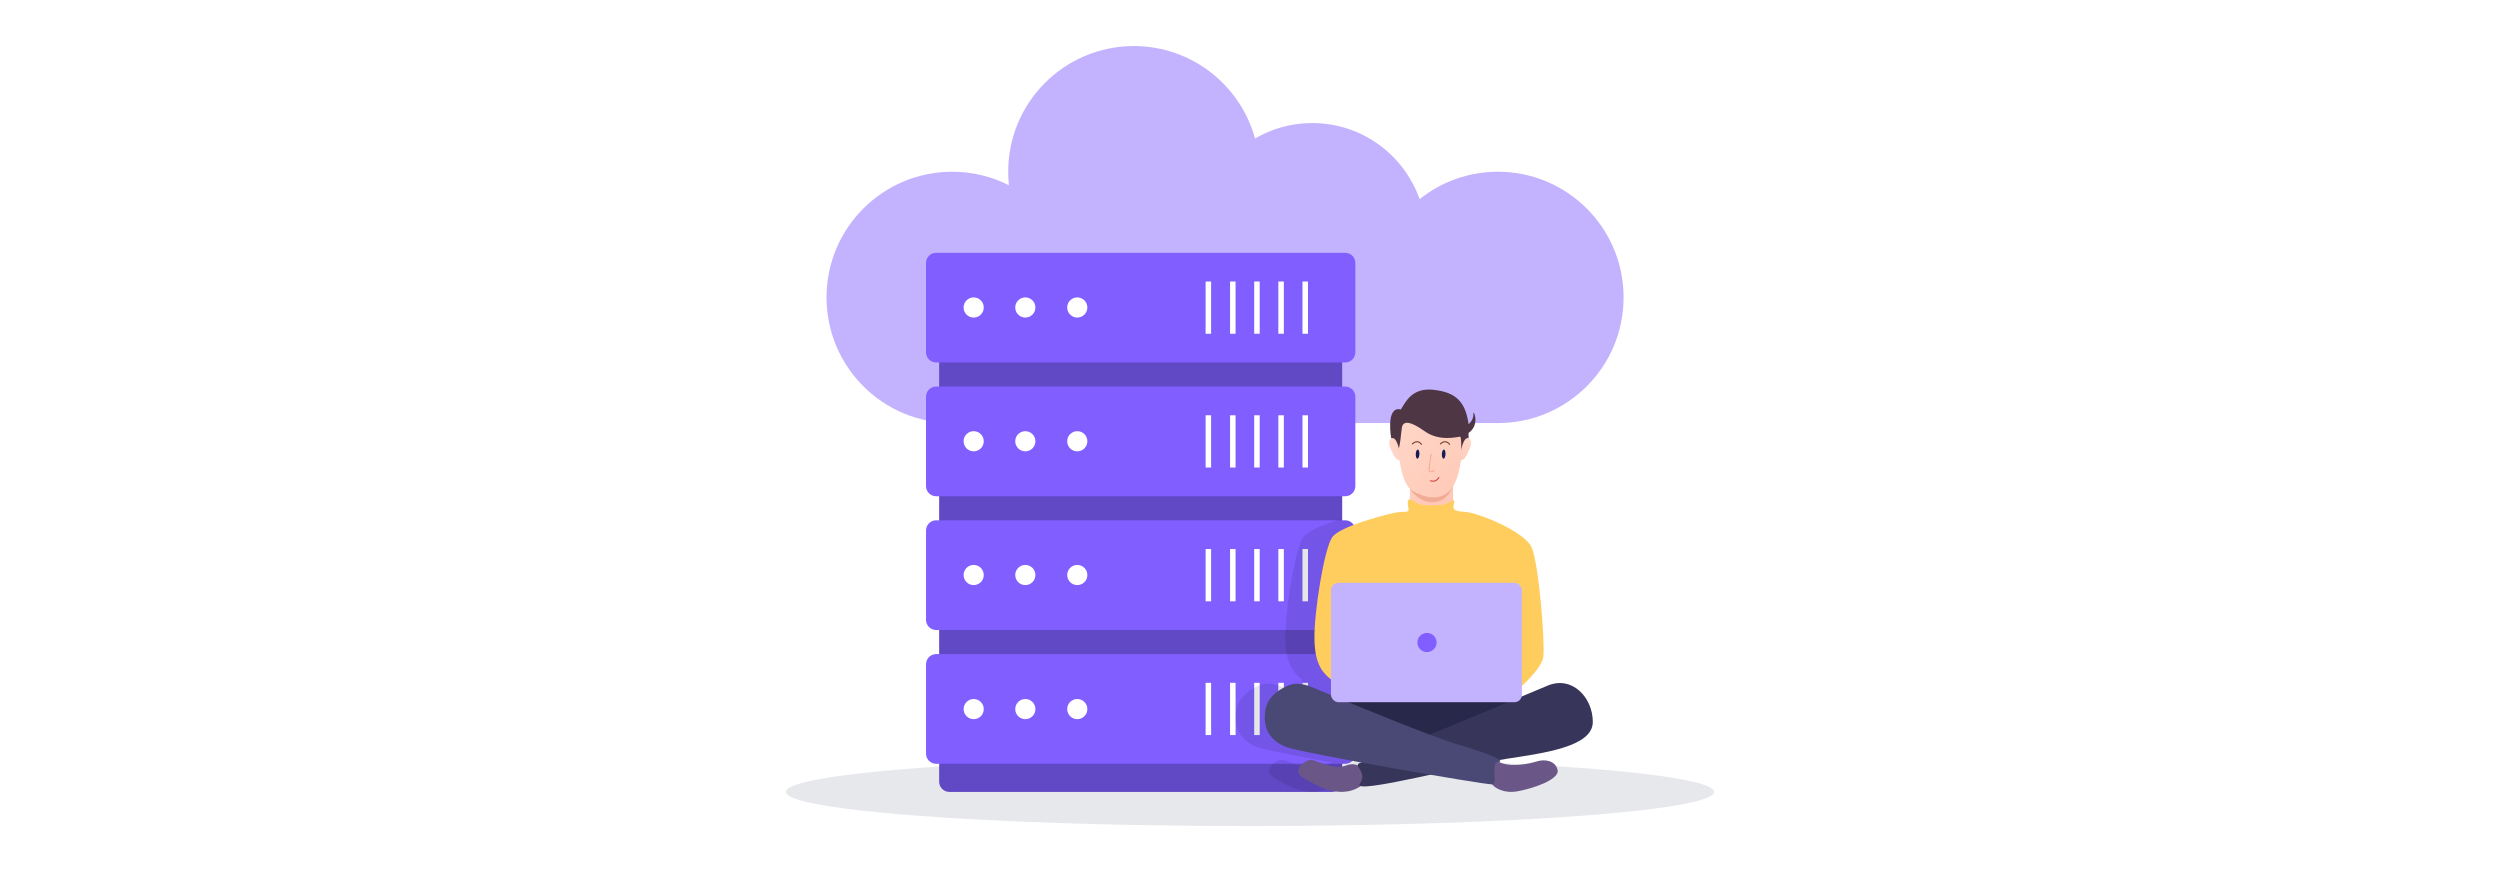 <?xml version="1.0" encoding="UTF-8"?><svg id="Layer_1" xmlns="http://www.w3.org/2000/svg" xmlns:xlink="http://www.w3.org/1999/xlink" viewBox="0 0 860 300"><defs><linearGradient id="linear-gradient" x1="490.035" y1="561.292" x2="495.346" y2="541.712" gradientTransform="translate(0 722) scale(1 -1)" gradientUnits="userSpaceOnUse"><stop offset="0" stop-color="#ffd6c7"/><stop offset="1" stop-color="#ffc0ac"/></linearGradient><linearGradient id="linear-gradient-2" x1="480.209" y1="575.12" x2="521.349" y2="538.167" xlink:href="#linear-gradient"/><linearGradient id="linear-gradient-3" x1="479.403" y1="567.314" x2="490.061" y2="569.601" xlink:href="#linear-gradient"/><linearGradient id="linear-gradient-4" x1="506.448" y1="569.507" x2="495.239" y2="560.997" xlink:href="#linear-gradient"/></defs><rect width="860" height="300" fill="#fff"/><g><ellipse cx="430" cy="272.407" rx="159.643" ry="11.748" fill="#0c1a42" opacity=".1"/><path d="m515.285,145.536c23.875,0,43.23-19.355,43.23-43.23s-19.355-43.23-43.23-43.23c-10.193,0-19.555,3.536-26.946,9.437-5.348-15.247-19.859-26.185-36.933-26.185-7.174,0-13.892,1.939-19.673,5.309-5.016-18.322-21.775-31.792-41.689-31.792-23.875,0-43.23,19.355-43.23,43.23,0,1.574.089,3.127.254,4.658-5.864-2.972-12.49-4.658-19.514-4.658-23.875,0-43.23,19.355-43.23,43.23s19.355,43.23,43.23,43.23h187.732Z" fill="#c3b3ff"/><g><path d="m461.712,116.675v152.24c0,.54-.12,1.05-.34,1.5-.56,1.18-1.76,2-3.16,2h-131.64c-1.93,0-3.5-1.57-3.5-3.5V116.675c0-1.93,1.57-3.49,3.5-3.49h131.64c1.94,0,3.5,1.56,3.5,3.49Z" fill="#6148c4"/><g><path d="m322.043,132.974h140.7c1.931,0,3.495,1.565,3.495,3.495v30.747c0,1.931-1.565,3.495-3.495,3.495h-140.7c-1.931,0-3.495-1.565-3.495-3.495v-30.747c0-1.931,1.565-3.495,3.495-3.495Z" fill="#805eff"/><circle cx="334.946" cy="151.791" r="3.469" fill="#fff"/><circle cx="352.711" cy="151.791" r="3.469" fill="#fff"/><circle cx="370.582" cy="151.791" r="3.469" fill="#fff"/><rect x="423.141" y="142.855" width="1.892" height="17.975" fill="#fff"/><rect x="414.731" y="142.855" width="1.892" height="17.975" fill="#fff"/><rect x="431.445" y="142.855" width="1.892" height="17.975" fill="#fff"/><rect x="439.749" y="142.855" width="1.892" height="17.975" fill="#fff"/><rect x="448.054" y="142.855" width="1.892" height="17.975" fill="#fff"/></g><g><path d="m322.043,86.958h140.7c1.931,0,3.495,1.565,3.495,3.495v30.747c0,1.931-1.565,3.495-3.495,3.495h-140.7c-1.931,0-3.495-1.565-3.495-3.495v-30.747c0-1.931,1.565-3.495,3.495-3.495Z" fill="#805eff"/><circle cx="334.946" cy="105.775" r="3.469" fill="#fff"/><circle cx="352.711" cy="105.775" r="3.469" fill="#fff"/><circle cx="370.582" cy="105.775" r="3.469" fill="#fff"/><rect x="423.141" y="96.839" width="1.892" height="17.975" fill="#fff"/><rect x="414.731" y="96.839" width="1.892" height="17.975" fill="#fff"/><rect x="431.445" y="96.839" width="1.892" height="17.975" fill="#fff"/><rect x="439.749" y="96.839" width="1.892" height="17.975" fill="#fff"/><rect x="448.054" y="96.839" width="1.892" height="17.975" fill="#fff"/></g><g><path d="m466.242,182.486v30.75c0,1.93-1.57,3.49-3.5,3.49h-140.7c-1.93,0-3.49-1.56-3.49-3.49v-30.75c0-1.93,1.56-3.5,3.49-3.5h140.7c1.93,0,3.5,1.57,3.5,3.5Z" fill="#805eff"/><circle cx="334.946" cy="197.806" r="3.469" fill="#fff"/><circle cx="352.711" cy="197.806" r="3.469" fill="#fff"/><circle cx="370.582" cy="197.806" r="3.469" fill="#fff"/><rect x="423.141" y="188.871" width="1.892" height="17.975" fill="#fff"/><rect x="414.731" y="188.871" width="1.892" height="17.975" fill="#fff"/><rect x="431.445" y="188.871" width="1.892" height="17.975" fill="#fff"/><rect x="439.749" y="188.871" width="1.892" height="17.975" fill="#fff"/><rect x="448.054" y="188.871" width="1.892" height="17.975" fill="#fff"/></g><g><path d="m466.242,228.506v30.74c0,1.93-1.57,3.5-3.5,3.5h-140.7c-1.93,0-3.49-1.57-3.49-3.5v-30.74c0-1.93,1.56-3.5,3.49-3.5h140.7c1.93,0,3.5,1.57,3.5,3.5Z" fill="#805eff"/><circle cx="334.946" cy="243.928" r="3.469" fill="#fff"/><circle cx="352.711" cy="243.928" r="3.469" fill="#fff"/><circle cx="370.582" cy="243.928" r="3.469" fill="#fff"/><rect x="423.141" y="234.887" width="1.892" height="17.975" fill="#fff"/><rect x="414.731" y="234.887" width="1.892" height="17.975" fill="#fff"/><rect x="431.445" y="234.887" width="1.892" height="17.975" fill="#fff"/><rect x="439.749" y="234.887" width="1.892" height="17.975" fill="#fff"/><rect x="448.054" y="234.887" width="1.892" height="17.975" fill="#fff"/></g></g><path d="m461.712,216.726v8.28h1.03c1.93,0,3.5,1.57,3.5,3.5v30.74c0,1.93-1.57,3.5-3.5,3.5h-1.03v6.17c0,.54-.12,1.05-.34,1.5-1.54.15-2.67.16-3.27,0-2.17,1.45-4.44,2-6.64,2-5.48,0-10.63-3.39-13.32-4.99-2.47-1.46-1.58-3.4-.09-4.68.94-.82,2.13-1.37,2.84-1.37.81,0,2.44.72,4.36,1.37,2.43.83,5.31,1.57,7.56.65,1.89-.78,3.35-.54,4.27-.1-.03-.21.02-.4.2-.55.11-.1.26-.19.48-.27.09-.03.26-.1.49-.18-12.35-2.27-22.98-4.36-25.25-5.14-5.87-2.02-8.8-6.42-7.7-13.02.61-3.64,3.5-6.09,6.14-7.5.66-.36,1.31-.65,1.9-.88.48-.18.92-.33,1.31-.43,1.52-.34,3.44,0,5.1.5.69.2,1.34.44,1.89.67.42.17.79.34,1.08.48,1.53.64,3.27,1.37,5.15,2.15,0-.05-.01-.09-.01-.13v-5.25c-2.18-1.79-4.29-3.83-5.21-8.74-.27-1.43-.44-3.1-.48-5.09-.02-.94,0-2.02.05-3.19.48-10.25,3.53-28.06,6.01-31.84,1.34-2.06,6.63-4.22,11.97-5.9.5-.16,1.01-.32,1.51-.47v.47h1.03c1.93,0,3.5,1.57,3.5,3.5v30.75c0,1.93-1.57,3.49-3.5,3.49h-1.03Z" fill="#040814" opacity=".1"/><g id="Man"><g id="Head"><path d="m485.008,172.592v-5.136l14.858-.917v6.053l-1.101,2.385-6.053.55-7.704-2.935Z" fill="url(#linear-gradient)"/><path d="m492.529,172.776c-4.037,0-6.848-3.546-7.521-4.586l14.858-.917c-.917,2.201-2.752,5.503-7.337,5.503Z" fill="#f2ac96"/><path d="m485.742,168.74c-3.375-2.054-4.586-10.761-4.769-14.858v-9.539c6.726.489,20.581,2.238,21.462,6.053,1.101,4.769-.183,14.675-3.669,18.343-3.485,3.669-8.805,2.568-13.024,0Z" fill="url(#linear-gradient-2)"/><g id="Face"><path d="m487.72,154.644c.346.015.595.729.556,1.593-.039.864-.35,1.552-.696,1.537-.346-.015-.595-.729-.556-1.593.039-.864.35-1.552.696-1.537Z" fill="#151c58"/><path d="m496.698,154.644c.346.015.595.729.556,1.593-.039.864-.35,1.552-.696,1.537-.346-.015-.595-.729-.556-1.593.039-.864.35-1.552.696-1.537Z" fill="#151c58"/><path d="m487.228,152.168c-.507.076-.956.399-1.211.679-.073.08-.197.086-.277.013-.08-.073-.086-.197-.013-.277.294-.323.819-.709,1.442-.802.643-.096,1.357.126,1.987.956.066.086.049.209-.037.274-.086.065-.209.048-.274-.037-.553-.729-1.13-.878-1.618-.806Z" fill="#7c4030" fill-rule="evenodd"/><path d="m496.877,152.168c-.507.076-.956.399-1.211.679-.073.08-.197.086-.277.013-.08-.073-.086-.197-.013-.277.294-.323.819-.709,1.442-.802.643-.096,1.357.126,1.987.956.066.086.049.209-.037.274-.086.065-.209.048-.274-.037-.554-.729-1.13-.878-1.618-.806Z" fill="#7c4030" fill-rule="evenodd"/><path d="m492.363,162.484c-.148,0-.291-.028-.419-.079-.434-.175-.646-.585-.54-1.043.096-.416.184-1.152.285-2.004.12-1.001.255-2.136.447-3.126.019-.1.117-.163.215-.145.099.019.164.116.145.215-.19.976-.324,2.104-.443,3.099-.103.863-.192,1.608-.292,2.044-.065.281.054.513.32.62.317.128.769.035,1.024-.389.052-.087.166-.115.252-.063.087.052.115.165.063.252-.26.434-.674.62-1.057.62Z" fill="#f4ac94"/><path d="m495.055,164.102c.095.052.128.172.076.266-.437.784-1.048,1.158-1.638,1.297-.582.138-1.136.046-1.476-.084-.101-.039-.151-.152-.113-.253.038-.101.152-.151.253-.113.277.106.75.186,1.246.069.488-.115,1.005-.423,1.386-1.107.053-.095.172-.128.266-.076Z" fill="#d74848" fill-rule="evenodd"/></g><path d="m481.89,140.858c-4.256-1.174-3.974,6.298-3.302,9.905,1.027,0,2.079,2.874,2.385,4.036.734-1.468.917-5.32,1.284-7.704.367-2.385,2.752-2.385,7.888,1.284,5.136,3.669,11.373,1.834,12.107,1.834.587,0,.367,5.87.367,7.521,0-3.375,1.834-6.909,2.568-6.971v-1.834c4.219-2.935,1.468-8.438,1.651-6.604.147,1.468-.856,3.057-1.651,3.485-1.101-7.521-4.251-10.936-12.29-11.74-7.337-.734-9.539,4.525-11.006,6.787Z" fill="#4e3644"/><path d="m478.405,154.432c-1.174-2.642-.122-3.546.55-3.669,1.834-.734,3.485,7.704,2.385,7.521-1.101-.183-1.468-.55-2.935-3.852Z" fill="url(#linear-gradient-3)"/><path d="m505.541,154.432c1.174-2.642.122-3.546-.55-3.669-1.834-.734-3.485,7.704-2.385,7.521,1.101-.183,1.468-.55,2.935-3.852Z" fill="url(#linear-gradient-4)"/></g><g id="Leg"><path d="m460.245,241.747v-2.568h62.184v2.568l-30.45,12.657-31.734-12.657Z" fill="#28284a"/><g id="Leg_2"><path d="m462.813,263.392c2.982-1.22,4.891.061,5.32.734,3.118-.245,7.778-.44,1.468,5.136-7.888,6.971-17.426.55-21.462-1.834-4.036-2.385.917-6.053,2.752-6.053s7.888,3.669,11.923,2.018Z" fill="#6a5787"/><path d="m467.765,262.475c2.054-.734,44.575-18.099,64.569-26.598,8.438-3.585,15.592,4.036,15.592,12.474s-16.326,10.639-29.533,12.657c-13.207,2.018-53.563,12.657-50.628,8.621,2.935-4.036-2.568-6.237,0-7.154Z" fill="#37365a"/></g><g id="Leg_1"><path d="m522.062,272.197c-4.843.88-7.888-1.223-8.805-2.385-.612-3.363-1.064-9.649,2.018-7.888,3.852,2.201,10.456.917,13.391,0,2.935-.917,6.42-.183,7.154,2.935.734,3.118-7.704,6.237-13.758,7.337Z" fill="#6a5787"/><path d="m435.298,244.132c.88-5.283,6.604-8.071,9.355-8.805,2.642-.587,6.481.856,8.071,1.651,12.84,5.381,40.539,16.729,48.61,19.077,10.089,2.935,17.059,5.87,14.124,6.053-2.935.183.183,7.521-2.201,7.704-2.385.183-64.386-10.639-70.255-12.657-5.87-2.018-8.805-6.42-7.704-13.024Z" fill="#4a4975"/></g></g><g id="Body_Laptop"><path d="m458.227,184.882c2.201-3.375,15.103-7.032,21.278-8.438.489-.122,1.908-.367,3.669-.367,2.201,0,1.101-1.284,1.101-3.118s1.101-1.284,2.935,0c1.834,1.284,7.521.917,9.539.55,2.018-.367,4.036-2.568,3.485-.55-.55,2.018-.55,2.935,3.669,3.118,4.219.183,20.361,6.604,22.929,12.107,2.568,5.503,4.769,33.935,4.036,37.971-.587,3.228-5.258,7.949-7.521,9.905-20.728.122-62.771-.11-65.119-2.018-2.935-2.385-5.87-4.953-6.053-14.124-.183-9.172,3.302-30.817,6.053-35.036Z" fill="#ffcd5e"/><g id="Laptop"><rect x="457.86" y="200.474" width="65.67" height="41.089" rx="2.568" ry="2.568" fill="#c3b3ff"/><circle cx="490.878" cy="221.019" r="3.302" fill="#805eff"/></g></g></g></g></svg>